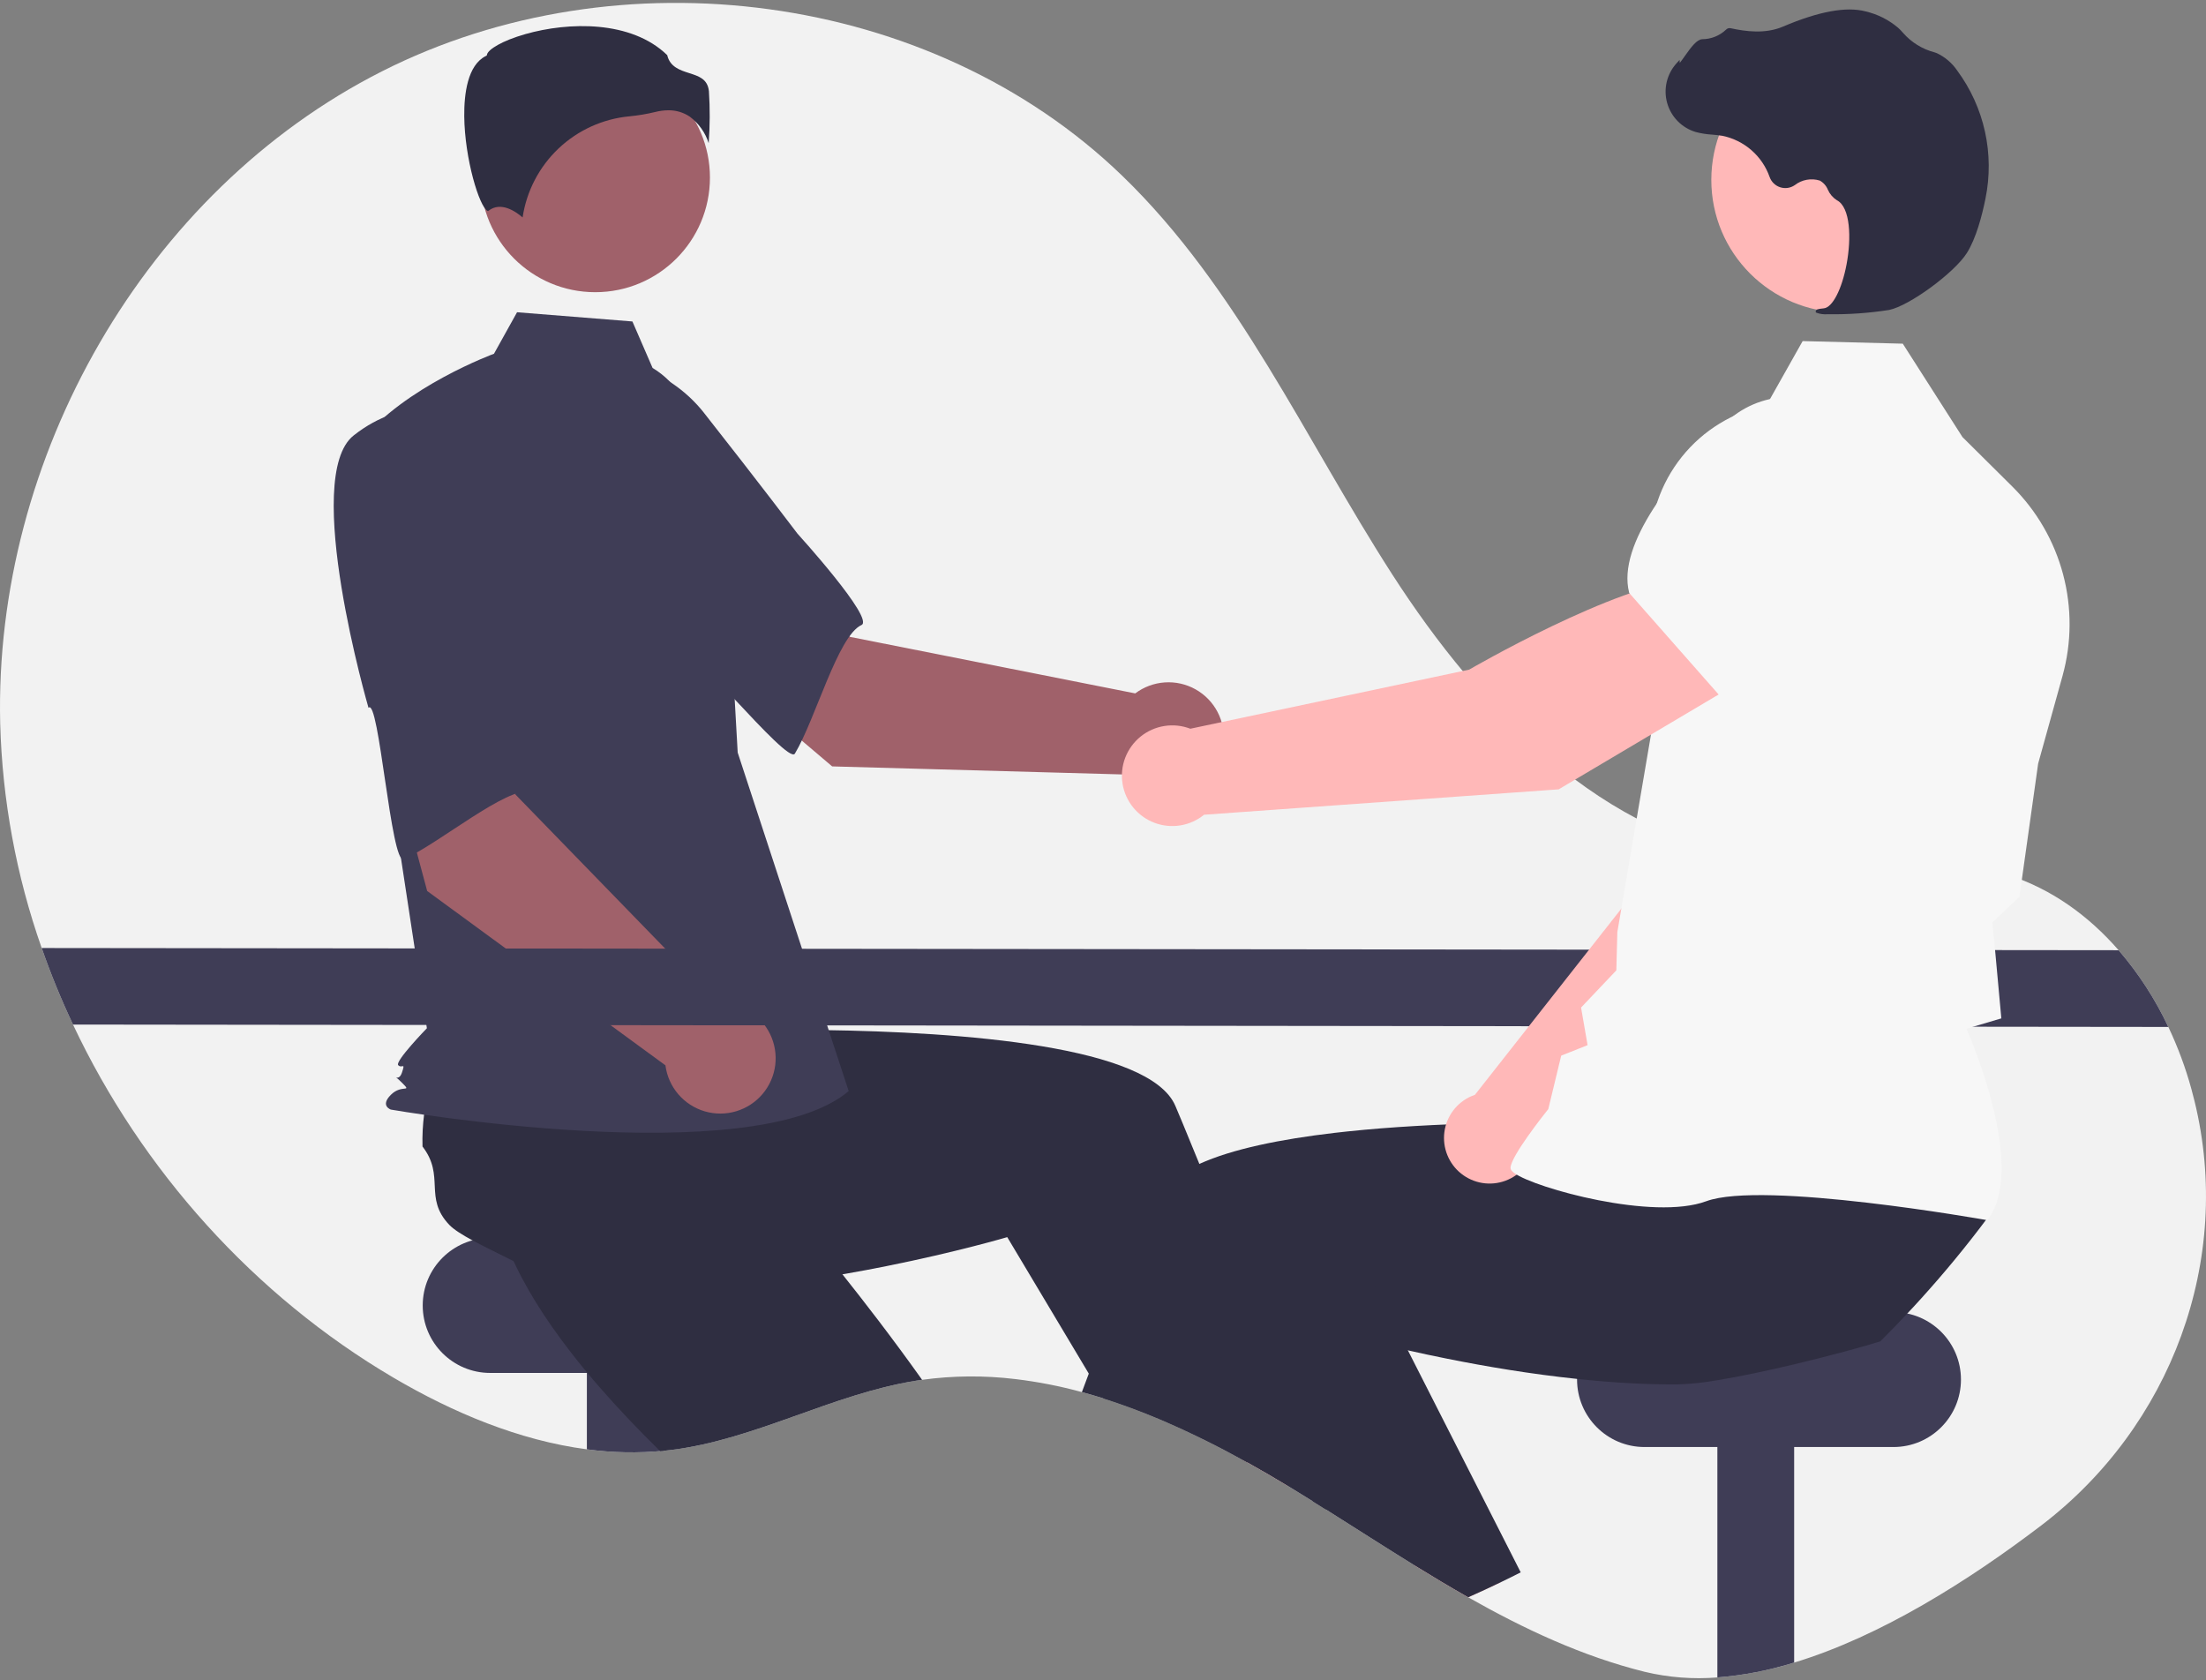 <svg xmlns="http://www.w3.org/2000/svg" width="424" height="323" viewBox="0 0 424 323" fill="none"><rect x="0" y="0" width="424" height="323" fill="#808080" stroke="none"/><g clip-path="url(#clip0_43_1095)"><path d="M392.299 293.238C378.407 303.812 361.482 314.523 344.842 319.573C340.045 321.073 335.095 322.03 330.085 322.427C325.4 322.803 320.686 322.437 316.116 321.343C304.107 318.358 292.968 313.129 282.19 307.021C278.669 305.022 275.188 302.932 271.728 300.796C266.079 297.307 260.487 293.696 254.879 290.171C254.039 289.637 253.205 289.113 252.365 288.595H252.36C251.007 287.745 249.65 286.908 248.289 286.082C248.05 285.935 247.811 285.792 247.567 285.645C244.997 284.088 242.383 282.568 239.725 281.082C239.399 280.904 239.074 280.721 238.748 280.543C233.605 277.692 228.32 275.107 222.912 272.797C219.36 271.302 215.762 269.954 212.129 268.805H212.124C210.735 268.367 209.34 267.956 207.941 267.579C203.745 266.428 199.469 265.592 195.148 265.077C189.194 264.356 183.173 264.404 177.231 265.219C176.829 265.275 176.432 265.331 176.03 265.397C159.95 267.971 145.274 276.647 129.123 278.692C128.598 278.758 128.079 278.819 127.555 278.865C127.331 278.885 127.107 278.911 126.884 278.926C122.19 279.327 117.466 279.212 112.798 278.58C99.756 276.861 87.054 271.526 75.62 264.802C48.889 249.081 27.212 224.918 14.032 196.935C11.769 192.139 9.759 187.227 8.012 182.221C3.127 168.337 0.437 153.778 0.038 139.066C-1.199 88.023 27.822 36.812 73.386 13.726C118.955 -9.359 178.9 -1.725 215.65 33.74C237.944 55.254 250.844 84.407 267.621 110.452C284.398 136.492 308.244 161.368 339 165.162C354.668 167.095 371.064 163.357 386.08 168.219C394.395 170.915 401.489 176.072 407.204 182.643C411.046 187.102 414.261 192.064 416.76 197.392C418.592 201.244 420.079 205.251 421.203 209.365C421.411 210.123 421.605 210.88 421.793 211.638C429.273 242.174 417.32 274.186 392.299 293.238Z" fill="#F2F2F2"></path><path d="M142.058 237.958H94.224C87.058 237.958 81.248 243.765 81.248 250.927V250.927C81.248 258.09 87.058 263.897 94.224 263.897H142.058C149.224 263.897 155.034 258.09 155.034 250.927C155.034 243.765 149.224 237.958 142.058 237.958Z" fill="#3F3D56"></path><path d="M127.555 257.285V278.865C122.641 279.34 117.689 279.244 112.798 278.58V257.285H127.555Z" fill="#3F3D56"></path><path d="M177.231 265.219C176.829 265.275 176.432 265.331 176.03 265.397C159.95 267.971 145.274 276.647 129.123 278.692C128.599 278.758 128.08 278.819 127.555 278.865C127.332 278.885 127.108 278.911 126.884 278.926C122.94 275.066 118.996 270.956 115.292 266.699C113.282 264.395 111.338 262.045 109.511 259.665C104.768 253.521 100.748 247.204 98.092 241C98.362 238.024 96.509 231.143 95.624 225.874L95.619 225.869C95.242 223.656 95.039 221.734 95.227 220.498C96.306 213.367 102.132 214.186 103.924 207.198C105.539 205.858 107.26 204.648 109.068 203.582C109.368 203.404 109.674 203.226 109.989 203.048L129.428 189.621L136.857 196.904L148.165 207.991L160.418 219.999L150.017 230.502C150.017 230.502 158.708 240.516 168.87 253.867C171.598 257.453 174.432 261.283 177.231 265.219Z" fill="#2F2E41"></path><path d="M344.842 257.285V319.573C340.045 321.072 335.095 322.03 330.084 322.426V257.285H344.842Z" fill="#3F3D56"></path><path d="M363.924 252.199H316.091C308.924 252.199 303.115 258.006 303.115 265.168V265.168C303.115 272.331 308.924 278.138 316.091 278.138H363.924C371.091 278.138 376.901 272.331 376.901 265.168C376.901 258.006 371.091 252.199 363.924 252.199Z" fill="#3F3D56"></path><path d="M247.567 285.645C244.997 284.088 242.383 282.568 239.725 281.082C239.399 280.904 239.074 280.721 238.748 280.543L240.499 279.796L245.221 277.766L245.267 277.746L245.318 277.919L247.567 285.645Z" fill="#FFB6B6"></path><path d="M254.879 290.171C254.04 289.637 253.205 289.113 252.365 288.594H252.36C251.007 287.745 249.65 286.907 248.289 286.082C248.05 285.934 247.811 285.792 247.567 285.644C244.997 284.088 242.383 282.567 239.725 281.082C239.4 280.904 239.074 280.721 238.748 280.543C233.606 277.692 228.32 275.107 222.912 272.797C219.36 271.302 215.763 269.954 212.129 268.805H212.124L209.269 264.029L196.421 242.52L193.596 237.795C193.596 237.795 183.963 240.643 170.331 243.375C165.369 244.372 159.884 245.348 154.129 246.172C147.976 247.047 141.524 247.744 135.112 248.079C132.054 248.242 129.006 248.323 126.003 248.298C118.243 248.247 110.788 247.52 104.259 245.791C102.082 243.746 95.517 240.964 90.815 238.416H90.81C88.836 237.348 87.197 236.325 86.337 235.415C81.381 230.177 85.615 226.092 81.208 220.376C81.148 218.279 81.256 216.18 81.528 214.1C81.574 213.754 81.62 213.403 81.676 213.047L83.065 189.468L93.385 188.105L109.089 186.03L126.1 183.782L127.973 198.44C127.973 198.44 141.219 197.768 158.001 197.992C184.956 198.358 221.024 201.044 225.909 212.569C226.367 213.652 226.825 214.746 227.283 215.839C228.372 218.453 229.451 221.081 230.52 223.722C234.392 233.284 238.087 242.937 241.46 252.062C243.557 257.738 245.531 263.21 247.348 268.332C248.809 272.451 250.162 276.347 251.399 279.933C252.528 283.208 253.551 286.224 254.462 288.93C254.604 289.352 254.742 289.769 254.879 290.171Z" fill="#2F2E41"></path><path d="M159.947 147.312L127.351 119.643L148.558 98.192L163.353 122.413L218.196 133.28C219.845 132.04 221.82 131.306 223.879 131.168C225.938 131.029 227.993 131.493 229.793 132.502C231.594 133.511 233.061 135.022 234.017 136.85C234.973 138.678 235.376 140.744 235.178 142.798C234.979 144.851 234.186 146.802 232.897 148.413C231.608 150.024 229.878 151.225 227.918 151.87C225.957 152.515 223.851 152.576 221.857 152.046C219.863 151.516 218.065 150.417 216.685 148.883L159.947 147.312Z" fill="#A0616A"></path><path d="M98.544 83.28C94.777 95.528 130.653 124.741 130.653 124.741C131.052 121.8 151.392 147.157 152.776 144.86C156.709 138.334 161.037 122.201 165.578 120.139C168.174 118.96 153.278 102.571 153.278 102.571C153.278 102.571 145.679 92.523 135.647 79.788C132.877 76.135 129.228 73.242 125.038 71.378C120.849 69.514 116.256 68.74 111.687 69.127C111.687 69.127 102.311 71.031 98.544 83.28Z" fill="#3F3D56"></path><path d="M114.407 56.164C126.582 56.164 136.453 46.299 136.453 34.13C136.453 21.96 126.582 12.095 114.407 12.095C102.231 12.095 92.36 21.96 92.36 34.13C92.36 46.299 102.231 56.164 114.407 56.164Z" fill="#A0616A"></path><path d="M125.429 70.728C130.179 73.55 133.02 78.735 134.651 84.012C137.671 93.781 139.488 103.881 140.064 114.089L141.786 144.65L163.121 209.724C144.631 225.362 75.128 213.278 75.128 213.278C75.128 213.278 72.995 212.568 75.128 210.435C77.262 208.303 79.339 210.192 77.205 208.06C75.072 205.927 76.543 208.303 77.254 206.17C77.965 204.038 77.254 205.46 76.543 204.749C75.831 204.038 82.048 197.641 82.048 197.641L76.359 160.288L69.247 84.944C77.781 74.282 94.944 67.997 94.944 67.997L99.379 60.018L121.552 61.791L125.429 70.728Z" fill="#3F3D56"></path><path d="M132.58 22.423C134.294 23.701 135.563 25.483 136.21 27.519C136.458 24.191 136.474 20.85 136.257 17.52C135.997 15.18 134.349 14.654 132.44 14.044C130.717 13.493 128.767 12.871 128.243 10.599C121.313 3.861 109.249 4.201 100.993 6.551C96.45 7.844 93.836 9.506 93.602 10.48L93.553 10.68L93.369 10.772C89.867 12.522 89.186 18.048 89.231 22.376C89.316 30.53 92.133 39.79 93.719 40.542C93.803 40.582 93.825 40.566 93.861 40.536C96.25 38.628 99.165 40.681 100.446 41.798C101.202 36.73 103.635 32.062 107.356 28.538C111.078 25.015 115.873 22.839 120.977 22.359C122.644 22.198 124.297 21.921 125.926 21.53C126.751 21.316 127.6 21.205 128.453 21.198C129.922 21.176 131.362 21.604 132.58 22.423Z" fill="#2F2E41"></path><path d="M104.801 180.509L98.057 177.057C97.696 176.8 97.439 176.421 97.334 175.99C97.229 175.56 97.282 175.105 97.484 174.711C97.687 174.316 98.024 174.007 98.436 173.841C98.847 173.674 99.304 173.661 99.724 173.804L106.468 177.256C106.829 177.513 107.086 177.892 107.191 178.322C107.296 178.753 107.243 179.207 107.041 179.602C106.838 179.997 106.501 180.306 106.09 180.472C105.678 180.639 105.221 180.652 104.801 180.509Z" fill="#F7F7F7"></path><path d="M82.104 171.261L71.01 129.982L100.656 124.373L99.061 152.706L138.014 192.793C140.076 192.709 142.118 193.226 143.891 194.282C145.664 195.338 147.092 196.886 148 198.739C148.907 200.591 149.256 202.668 149.004 204.715C148.751 206.762 147.908 208.692 146.577 210.269C145.246 211.845 143.485 213.001 141.509 213.594C139.532 214.188 137.425 214.194 135.445 213.612C133.466 213.029 131.698 211.884 130.358 210.315C129.018 208.745 128.164 206.821 127.9 204.775L82.104 171.261Z" fill="#A0616A"></path><path d="M67.976 83.699C57.913 91.639 70.829 136.052 70.829 136.052C72.829 133.859 75.153 166.276 77.597 165.172C84.544 162.035 97.276 151.217 102.185 152.099C104.992 152.603 102.051 130.656 102.051 130.656C102.051 130.656 101.51 118.073 100.493 101.896C100.291 97.317 98.932 92.864 96.545 88.951C94.157 85.038 90.818 81.793 86.837 79.517C86.837 79.517 78.039 75.759 67.976 83.699Z" fill="#3F3D56"></path><path d="M416.76 197.392L14.032 196.934C11.769 192.139 9.759 187.227 8.012 182.221L407.204 182.643C411.046 187.102 414.261 192.064 416.76 197.392Z" fill="#3F3D56"></path><path d="M288.49 304.107C286.408 305.114 284.308 306.085 282.19 307.021C278.668 305.022 275.188 302.932 271.728 300.796L284.561 295.16L288.49 304.107Z" fill="#FFB6B6"></path><path d="M382.06 234.021C379.974 236.819 377.821 239.56 375.603 242.246C373.557 244.722 371.457 247.152 369.303 249.534C368.412 250.52 367.512 251.502 366.591 252.474C364.896 254.289 363.164 256.074 361.395 257.829C358.21 258.831 351.757 260.596 344.842 262.244C339.809 263.439 334.532 264.573 330.084 265.295C327.595 265.742 325.076 266.011 322.548 266.099C319.546 266.124 316.498 266.043 313.439 265.88C309.989 265.697 306.534 265.412 303.12 265.046C294.24 264.115 285.64 262.666 278.221 261.176C275.503 260.637 272.949 260.087 270.598 259.553C266.145 258.551 262.42 257.615 259.723 256.903C256.685 256.11 254.955 255.596 254.955 255.596L247.348 268.332L243.399 274.938L240.498 279.796L239.725 281.082C239.399 280.904 239.073 280.721 238.748 280.543C233.605 277.692 228.32 275.107 222.912 272.797C219.36 271.302 215.762 269.954 212.129 268.805H212.124C210.735 268.367 209.34 267.955 207.941 267.579C208.379 266.404 208.821 265.221 209.269 264.029C210.104 261.806 210.955 259.563 211.824 257.3C213.701 252.397 215.645 247.423 217.645 242.474C219.284 238.411 220.953 234.362 222.642 230.37C223.421 228.529 225.003 226.911 227.217 225.492C228.275 224.825 229.378 224.234 230.519 223.722C236.855 220.839 246.187 218.962 256.472 217.756C257.322 217.66 258.176 217.563 259.036 217.472C267.55 216.577 276.582 216.114 285.029 215.9C289.258 215.793 293.339 215.753 297.135 215.747C298.362 215.747 299.554 215.751 300.713 215.758H300.718C303.847 215.773 306.728 215.819 309.262 215.87C309.755 215.88 310.234 215.895 310.702 215.905H310.707C311.022 215.91 311.333 215.92 311.638 215.925C317.18 216.068 320.579 216.241 320.579 216.241L321.897 205.906L322.167 203.821L322.421 201.837V201.832L322.452 201.583L322.66 201.578L326.324 201.507L357.121 200.907L373.944 200.576L371.277 211.999L366.876 230.848C367.323 233.828 382.213 231.494 382.06 234.021Z" fill="#2F2E41"></path><path d="M292.286 302.225C291.029 302.866 289.762 303.496 288.49 304.107C286.408 305.114 284.308 306.085 282.19 307.021C278.669 305.022 275.188 302.932 271.728 300.796C266.079 297.307 260.487 293.696 254.879 290.171C254.039 289.637 253.205 289.113 252.365 288.594H252.36C250.05 285.166 247.694 281.596 245.317 277.919C245.282 277.868 245.251 277.817 245.221 277.766C244.61 276.83 244.003 275.888 243.399 274.938C239.598 268.988 235.776 262.783 232.066 256.446L241.46 252.062L258.924 243.914L261.937 242.51L270.598 259.553L278.322 274.755L280.042 278.138L292.286 302.225Z" fill="#2F2E41"></path><path d="M294.918 220.4L339.444 177.482L351.786 142.557L333.582 134.646C324.232 143.598 314.124 171.481 314.124 171.481L283.484 210.442C283.245 210.523 283.007 210.61 282.772 210.714C281.392 211.322 280.192 212.276 279.289 213.483C278.385 214.69 277.809 216.11 277.614 217.605C277.42 219.1 277.615 220.619 278.181 222.017C278.746 223.415 279.662 224.643 280.841 225.583C282.02 226.523 283.422 227.144 284.911 227.384C286.4 227.625 287.926 227.477 289.341 226.956C290.756 226.435 292.013 225.558 292.99 224.409C293.967 223.261 294.631 221.88 294.918 220.4Z" fill="#FFB8B8"></path><path d="M328.459 138.545L351.55 145.872L351.637 145.857C360.231 144.418 367.362 130.389 371.831 118.874C373.301 115.076 373.274 110.861 371.754 107.082C370.234 103.303 367.336 100.242 363.644 98.517C360.913 97.263 357.885 96.798 354.902 97.174C351.92 97.55 349.102 98.753 346.768 100.646L334.911 110.329L328.459 138.545Z" fill="#F7F7F7"></path><path d="M381.968 234.537L382.103 234.357C389.307 224.808 379.454 201.159 377.964 197.73L384.663 195.747L383.495 182.999L382.933 177.315L388.141 172.371L388.159 172.245L391.74 146.768L396.427 129.906C398.193 123.532 398.231 116.802 396.535 110.408C394.84 104.014 391.472 98.187 386.779 93.524L377.198 84.016L365.72 66.06L346.475 65.563L339.554 77.85C333.118 79.163 327.347 82.691 323.246 87.819C319.146 92.947 316.974 99.351 317.112 105.914L317.763 138.625L310.858 179.154L310.664 186.516L303.886 193.664L305.139 200.891L300.069 202.91L297.588 213.179C296.641 214.364 290.385 222.268 290.328 224.471C290.319 224.802 290.555 225.128 291.071 225.496C295.12 228.392 317.754 234.667 327.941 230.895C338.792 226.88 381.319 234.42 381.747 234.497L381.968 234.537Z" fill="#F7F7F7"></path><path d="M354.416 60.058C368.497 60.058 379.912 48.649 379.912 34.576C379.912 20.502 368.497 9.093 354.416 9.093C340.335 9.093 328.92 20.502 328.92 34.576C328.92 48.649 340.335 60.058 354.416 60.058Z" fill="#FFB8B8"></path><path d="M351.306 60.399C355.254 60.461 359.2 60.185 363.102 59.575C366.969 58.789 375.62 52.453 378.031 48.641C379.823 45.808 380.969 41.384 381.614 38.172C382.484 33.922 382.451 29.536 381.517 25.299C380.583 21.062 378.769 17.069 376.193 13.577C375.203 12.117 373.836 10.951 372.237 10.203C372.096 10.147 371.95 10.098 371.803 10.056C369.473 9.444 367.38 8.149 365.792 6.339C365.484 5.973 365.15 5.629 364.793 5.311C362.998 3.797 360.87 2.729 358.583 2.195C354.892 1.208 349.55 2.188 342.706 5.111C339.267 6.58 335.507 6.048 332.614 5.421C332.451 5.39 332.284 5.401 332.127 5.455C331.971 5.508 331.831 5.602 331.722 5.726C330.492 6.881 328.869 7.527 327.181 7.535C326.147 7.581 325.062 9.012 323.751 10.878C323.453 11.301 323.106 11.796 322.855 12.097L322.822 11.519L322.237 12.163C321.318 13.176 320.67 14.405 320.353 15.736C320.037 17.066 320.063 18.455 320.428 19.773C320.794 21.091 321.487 22.295 322.443 23.273C323.4 24.251 324.588 24.972 325.898 25.367C326.938 25.644 328.004 25.813 329.078 25.874C329.729 25.932 330.403 25.993 331.048 26.105C333.119 26.529 335.044 27.482 336.637 28.872C338.229 30.261 339.433 32.04 340.133 34.034C340.298 34.495 340.567 34.911 340.919 35.252C341.271 35.592 341.697 35.847 342.163 35.997C342.629 36.147 343.124 36.188 343.609 36.117C344.093 36.045 344.555 35.863 344.958 35.585C345.63 35.062 346.419 34.709 347.257 34.557C348.095 34.404 348.958 34.456 349.772 34.709C350.475 35.1 351.022 35.72 351.322 36.466C351.686 37.297 352.289 38.002 353.056 38.488C355.676 39.839 355.857 45.821 354.916 50.808C354.008 55.615 352.215 59.092 350.555 59.264C349.276 59.396 349.13 59.487 349.038 59.713L348.955 59.915L349.098 60.104C349.804 60.36 350.557 60.461 351.306 60.399Z" fill="#2F2E41"></path><path d="M334.791 130.841L324.96 111.252C310.691 112.226 282.371 128.716 282.371 128.716L228.788 140.07C227.2 139.461 225.48 139.279 223.801 139.545C222.121 139.811 220.541 140.514 219.22 141.584C217.898 142.655 216.883 144.054 216.274 145.641C215.666 147.228 215.487 148.947 215.755 150.626C216.023 152.304 216.728 153.883 217.8 155.202C218.873 156.521 220.274 157.535 221.863 158.141C223.451 158.747 225.172 158.924 226.851 158.654C228.53 158.384 230.108 157.677 231.427 156.604L299.588 151.721L334.791 130.841Z" fill="#FFB8B8"></path><path d="M330.826 134.057L356.5 114.987L361.023 98.698C361.899 95.497 361.862 92.115 360.916 88.934C359.97 85.753 358.152 82.9 355.669 80.697C352.282 77.733 347.896 76.166 343.398 76.311C338.899 76.456 334.623 78.303 331.435 81.478C321.773 91.117 310.753 104.564 313.12 113.888L313.144 113.983L330.826 134.057Z" fill="#F7F7F7"></path><path d="M196.897 188.155H198.531C198.669 188.155 198.78 188.043 198.78 187.906V187.125C198.78 186.988 198.669 186.876 198.531 186.876H196.897C196.76 186.876 196.648 186.988 196.648 187.125V187.906C196.648 188.043 196.76 188.155 196.897 188.155Z" fill="#3F3D56"></path><path d="M192.634 188.155H194.268C194.405 188.155 194.517 188.043 194.517 187.906V187.125C194.517 186.988 194.405 186.876 194.268 186.876H192.634C192.496 186.876 192.385 186.988 192.385 187.125V187.906C192.385 188.043 192.496 188.155 192.634 188.155Z" fill="#3F3D56"></path><path d="M188.371 188.155H190.005C190.143 188.155 190.254 188.043 190.254 187.906V187.125C190.254 186.988 190.143 186.876 190.005 186.876H188.371C188.234 186.876 188.123 186.988 188.123 187.125V187.906C188.123 188.043 188.234 188.155 188.371 188.155Z" fill="#3F3D56"></path><path d="M184.108 188.155H185.743C185.88 188.155 185.991 188.043 185.991 187.906V187.125C185.991 186.988 185.88 186.876 185.743 186.876H184.108C183.971 186.876 183.86 186.988 183.86 187.125V187.906C183.86 188.043 183.971 188.155 184.108 188.155Z" fill="#3F3D56"></path><path d="M179.846 188.155H181.48C181.617 188.155 181.729 188.043 181.729 187.906V187.125C181.729 186.988 181.617 186.876 181.48 186.876H179.846C179.708 186.876 179.597 186.988 179.597 187.125V187.906C179.597 188.043 179.708 188.155 179.846 188.155Z" fill="#3F3D56"></path><path d="M175.583 188.155H177.217C177.355 188.155 177.466 188.043 177.466 187.906V187.125C177.466 186.988 177.355 186.876 177.217 186.876H175.583C175.446 186.876 175.334 186.988 175.334 187.125V187.906C175.334 188.043 175.446 188.155 175.583 188.155Z" fill="#3F3D56"></path><path d="M171.32 188.155H172.955C173.092 188.155 173.203 188.043 173.203 187.906V187.125C173.203 186.988 173.092 186.876 172.955 186.876H171.32C171.183 186.876 171.072 186.988 171.072 187.125V187.906C171.072 188.043 171.183 188.155 171.32 188.155Z" fill="#3F3D56"></path><path d="M167.057 188.155H168.692C168.829 188.155 168.94 188.043 168.94 187.906V187.125C168.94 186.988 168.829 186.876 168.692 186.876H167.057C166.92 186.876 166.809 186.988 166.809 187.125V187.906C166.809 188.043 166.92 188.155 167.057 188.155Z" fill="#3F3D56"></path><path d="M162.794 188.155H164.429C164.566 188.155 164.677 188.043 164.677 187.906V187.125C164.677 186.988 164.566 186.876 164.429 186.876H162.794C162.657 186.876 162.546 186.988 162.546 187.125V187.906C162.546 188.043 162.657 188.155 162.794 188.155Z" fill="#3F3D56"></path><path d="M158.532 188.155H160.166C160.303 188.155 160.415 188.043 160.415 187.906V187.125C160.415 186.988 160.303 186.876 160.166 186.876H158.532C158.394 186.876 158.283 186.988 158.283 187.125V187.906C158.283 188.043 158.394 188.155 158.532 188.155Z" fill="#3F3D56"></path><path d="M154.269 188.155H155.903C156.041 188.155 156.152 188.043 156.152 187.906V187.125C156.152 186.988 156.041 186.876 155.903 186.876H154.269C154.132 186.876 154.02 186.988 154.02 187.125V187.906C154.02 188.043 154.132 188.155 154.269 188.155Z" fill="#3F3D56"></path><path d="M150.006 188.155H151.641C151.778 188.155 151.889 188.043 151.889 187.906V187.125C151.889 186.988 151.778 186.876 151.641 186.876H150.006C149.869 186.876 149.758 186.988 149.758 187.125V187.906C149.758 188.043 149.869 188.155 150.006 188.155Z" fill="#3F3D56"></path><path d="M145.744 188.155H147.378C147.515 188.155 147.626 188.043 147.626 187.906V187.125C147.626 186.988 147.515 186.876 147.378 186.876H145.744C145.606 186.876 145.495 186.988 145.495 187.125V187.906C145.495 188.043 145.606 188.155 145.744 188.155Z" fill="#3F3D56"></path><path d="M141.48 188.155H143.115C143.252 188.155 143.363 188.043 143.363 187.906V187.125C143.363 186.988 143.252 186.876 143.115 186.876H141.48C141.343 186.876 141.232 186.988 141.232 187.125V187.906C141.232 188.043 141.343 188.155 141.48 188.155Z" fill="#3F3D56"></path><path d="M137.218 188.155H138.852C138.989 188.155 139.101 188.043 139.101 187.906V187.125C139.101 186.988 138.989 186.876 138.852 186.876H137.218C137.08 186.876 136.969 186.988 136.969 187.125V187.906C136.969 188.043 137.08 188.155 137.218 188.155Z" fill="#3F3D56"></path><path d="M132.955 188.155H134.589C134.727 188.155 134.838 188.043 134.838 187.906V187.125C134.838 186.988 134.727 186.876 134.589 186.876H132.955C132.818 186.876 132.707 186.988 132.707 187.125V187.906C132.707 188.043 132.818 188.155 132.955 188.155Z" fill="#3F3D56"></path><path d="M196.947 190.285H198.582C198.719 190.285 198.83 190.174 198.83 190.036V189.255C198.83 189.118 198.719 189.007 198.582 189.007H196.947C196.81 189.007 196.699 189.118 196.699 189.255V190.036C196.699 190.174 196.81 190.285 196.947 190.285Z" fill="#3F3D56"></path><path d="M192.684 190.285H194.319C194.456 190.285 194.567 190.174 194.567 190.036V189.255C194.567 189.118 194.456 189.007 194.319 189.007H192.684C192.547 189.007 192.436 189.118 192.436 189.255V190.036C192.436 190.174 192.547 190.285 192.684 190.285Z" fill="#3F3D56"></path><path d="M188.422 190.285H190.056C190.193 190.285 190.305 190.174 190.305 190.036V189.255C190.305 189.118 190.193 189.007 190.056 189.007H188.422C188.285 189.007 188.173 189.118 188.173 189.255V190.036C188.173 190.174 188.285 190.285 188.422 190.285Z" fill="#3F3D56"></path><path d="M184.159 190.285H185.793C185.93 190.285 186.042 190.174 186.042 190.036V189.255C186.042 189.118 185.93 189.007 185.793 189.007H184.159C184.021 189.007 183.91 189.118 183.91 189.255V190.036C183.91 190.174 184.021 190.285 184.159 190.285Z" fill="#3F3D56"></path><path d="M179.896 190.285H181.53C181.668 190.285 181.779 190.174 181.779 190.036V189.255C181.779 189.118 181.668 189.007 181.53 189.007H179.896C179.759 189.007 179.647 189.118 179.647 189.255V190.036C179.647 190.174 179.759 190.285 179.896 190.285Z" fill="#3F3D56"></path><path d="M175.633 190.285H177.268C177.405 190.285 177.516 190.174 177.516 190.036V189.255C177.516 189.118 177.405 189.007 177.268 189.007H175.633C175.496 189.007 175.385 189.118 175.385 189.255V190.036C175.385 190.174 175.496 190.285 175.633 190.285Z" fill="#3F3D56"></path><path d="M171.37 190.285H173.005C173.142 190.285 173.253 190.174 173.253 190.036V189.255C173.253 189.118 173.142 189.007 173.005 189.007H171.37C171.233 189.007 171.122 189.118 171.122 189.255V190.036C171.122 190.174 171.233 190.285 171.37 190.285Z" fill="#3F3D56"></path><path d="M167.108 190.285H168.742C168.879 190.285 168.991 190.174 168.991 190.036V189.255C168.991 189.118 168.879 189.007 168.742 189.007H167.108C166.971 189.007 166.859 189.118 166.859 189.255V190.036C166.859 190.174 166.971 190.285 167.108 190.285Z" fill="#3F3D56"></path><path d="M162.845 190.285H164.479C164.616 190.285 164.728 190.174 164.728 190.036V189.255C164.728 189.118 164.616 189.007 164.479 189.007H162.845C162.707 189.007 162.596 189.118 162.596 189.255V190.036C162.596 190.174 162.707 190.285 162.845 190.285Z" fill="#3F3D56"></path><path d="M158.582 190.285H160.216C160.354 190.285 160.465 190.174 160.465 190.036V189.255C160.465 189.118 160.354 189.007 160.216 189.007H158.582C158.445 189.007 158.333 189.118 158.333 189.255V190.036C158.333 190.174 158.445 190.285 158.582 190.285Z" fill="#3F3D56"></path><path d="M154.319 190.285H155.954C156.091 190.285 156.202 190.174 156.202 190.036V189.255C156.202 189.118 156.091 189.007 155.954 189.007H154.319C154.182 189.007 154.071 189.118 154.071 189.255V190.036C154.071 190.174 154.182 190.285 154.319 190.285Z" fill="#3F3D56"></path><path d="M150.056 190.285H151.691C151.828 190.285 151.939 190.174 151.939 190.036V189.255C151.939 189.118 151.828 189.007 151.691 189.007H150.056C149.919 189.007 149.808 189.118 149.808 189.255V190.036C149.808 190.174 149.919 190.285 150.056 190.285Z" fill="#3F3D56"></path><path d="M145.794 190.285H147.428C147.566 190.285 147.677 190.174 147.677 190.036V189.255C147.677 189.118 147.566 189.007 147.428 189.007H145.794C145.657 189.007 145.545 189.118 145.545 189.255V190.036C145.545 190.174 145.657 190.285 145.794 190.285Z" fill="#3F3D56"></path><path d="M141.531 190.285H143.166C143.303 190.285 143.414 190.174 143.414 190.036V189.255C143.414 189.118 143.303 189.007 143.166 189.007H141.531C141.394 189.007 141.283 189.118 141.283 189.255V190.036C141.283 190.174 141.394 190.285 141.531 190.285Z" fill="#3F3D56"></path><path d="M137.268 190.285H138.902C139.04 190.285 139.151 190.174 139.151 190.036V189.255C139.151 189.118 139.04 189.007 138.902 189.007H137.268C137.131 189.007 137.019 189.118 137.019 189.255V190.036C137.019 190.174 137.131 190.285 137.268 190.285Z" fill="#3F3D56"></path><path d="M133.005 190.285H134.64C134.777 190.285 134.888 190.174 134.888 190.036V189.255C134.888 189.118 134.777 189.007 134.64 189.007H133.005C132.868 189.007 132.757 189.118 132.757 189.255V190.036C132.757 190.174 132.868 190.285 133.005 190.285Z" fill="#3F3D56"></path><path d="M161.566 192.841H178.12C178.257 192.841 178.369 192.73 178.369 192.593V191.811C178.369 191.674 178.257 191.563 178.12 191.563H161.566C161.429 191.563 161.318 191.674 161.318 191.811V192.593C161.318 192.73 161.429 192.841 161.566 192.841Z" fill="#3F3D56"></path></g><defs><clipPath id="clip0_43_1095"><rect width="424" height="322" fill="white" transform="translate(0 0.558)"></rect></clipPath></defs></svg>